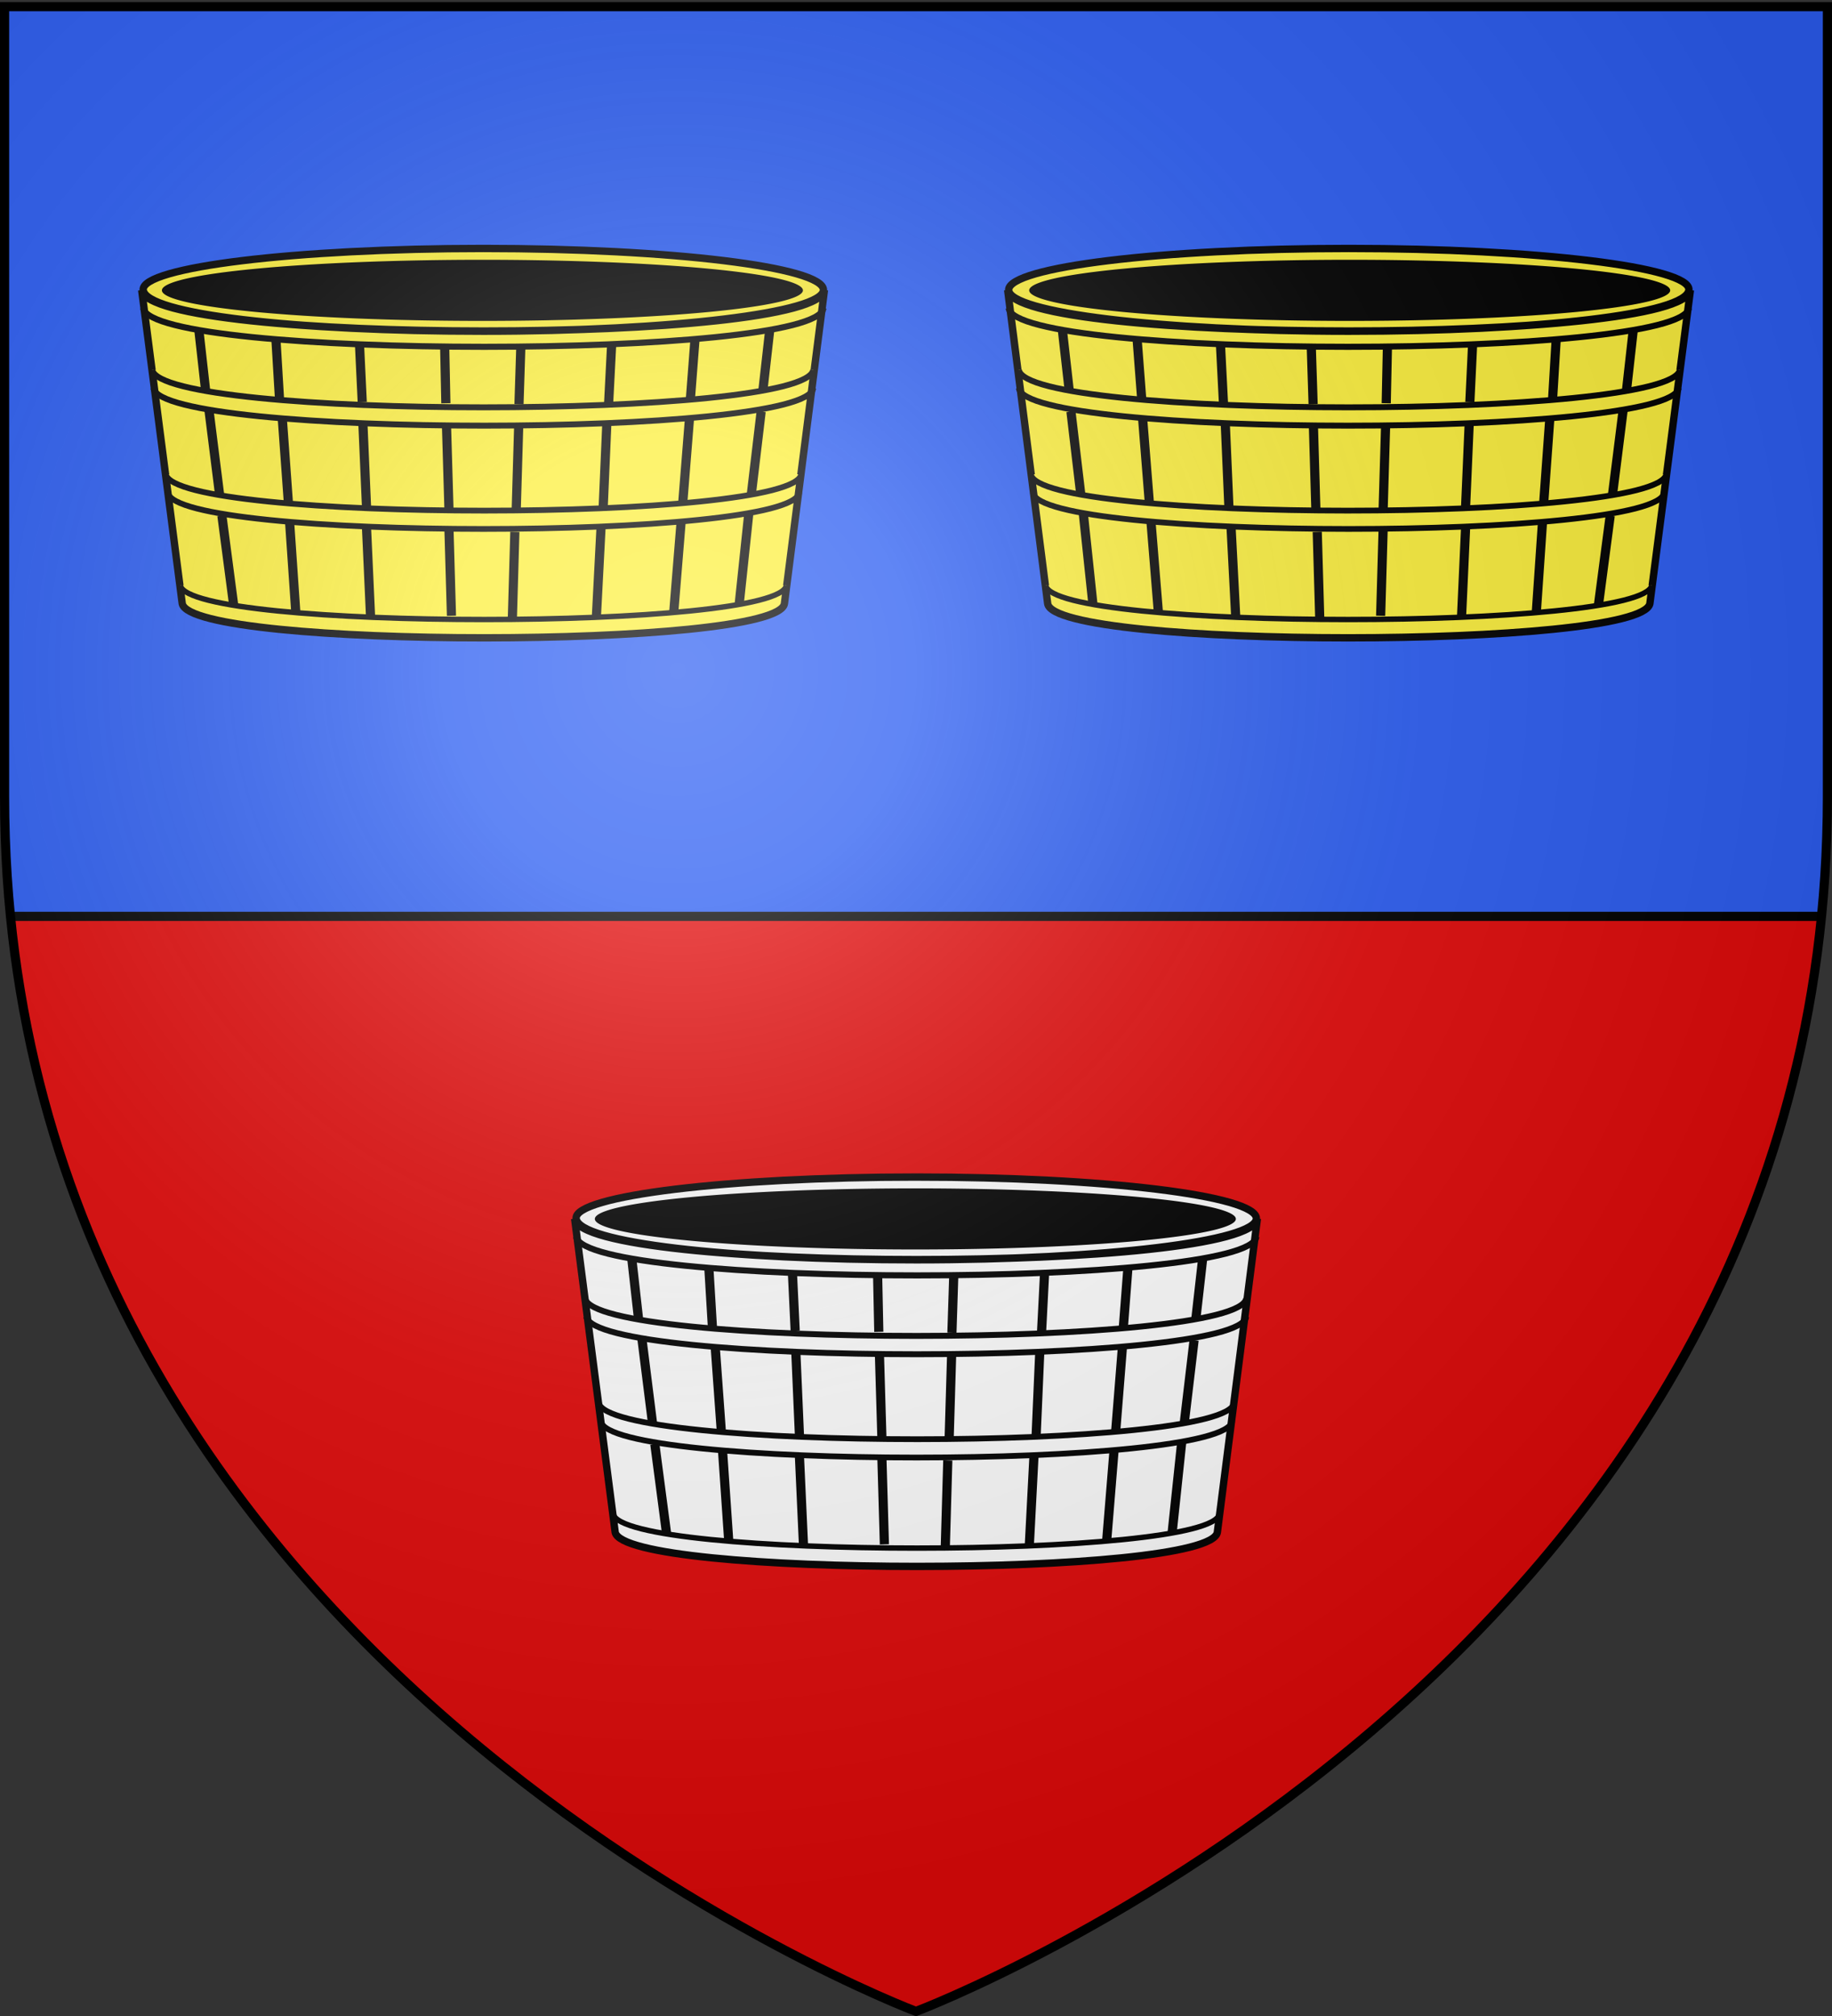 <svg xmlns="http://www.w3.org/2000/svg" xmlns:xlink="http://www.w3.org/1999/xlink" width="600" height="660" version="1.0"><rect width="100%" height="100%" fill="#333333" stroke="none"/><defs><radialGradient xlink:href="#a" id="c" cx="221.445" cy="226.331" r="300" fx="221.445" fy="226.331" gradientTransform="matrix(1.353 0 0 1.349 -77.63 -85.747)" gradientUnits="userSpaceOnUse"/><linearGradient id="a"><stop offset="0" style="stop-color:#fff;stop-opacity:.314"/><stop offset=".19" style="stop-color:#fff;stop-opacity:.251"/><stop offset=".6" style="stop-color:#6b6b6b;stop-opacity:.125"/><stop offset="1" style="stop-color:#000;stop-opacity:.125"/></linearGradient></defs><path d="M300 658.5s298.5-112.32 298.5-397.772V2.176H1.5v258.552C1.5 546.18 300 658.5 300 658.5" style="fill:#e20909;fill-opacity:1;fill-rule:evenodd;stroke:none;stroke-width:1px;stroke-linecap:butt;stroke-linejoin:miter;stroke-opacity:1"/><path d="M1.5 2.188v258.53c0 13.47.671 26.577 1.938 39.282h593.125a396 396 0 0 0 1.937-39.281V2.188z" style="opacity:1;fill:#2b5df2;fill-opacity:1;stroke:none;stroke-width:3;stroke-miterlimit:4;stroke-dasharray:none;stroke-opacity:1"/><path d="M3.289 298.5h593.322v3H3.289z" style="opacity:1;fill:#000;fill-opacity:1;stroke:none;stroke-width:3;stroke-miterlimit:4;stroke-dasharray:none;stroke-opacity:1"/><path d="M983.594 385.344c-61.49 0-112.04 6.118-111.375 13.562.715 8.01 49.885 13.531 111.375 13.531S1095 406.38 1095 398.908c0-7.475-49.917-13.563-111.406-13.563zM885 501.625c1.492 7.462 50.24 11.19 98.894 11.187 48.654-.002 97.213-3.733 98.325-11.187l13.112-102.68c-2.324 17.936-220.875 17.87-223.61.03z" style="opacity:1;fill:#fff;fill-opacity:1;stroke:#000;stroke-width:2.415;stroke-miterlimit:4;stroke-opacity:1" transform="translate(-683.524)"/><path d="M1088.527 348.07a104.55 9.896 0 1 1-209.1 0 104.55 9.896 0 1 1 209.1 0" style="opacity:1;fill:#000;fill-opacity:1;stroke:none;stroke-width:2;stroke-miterlimit:4;stroke-dasharray:none;stroke-opacity:1" transform="matrix(1.004 0 0 1.011 -688.127 47.156)"/><path d="M872.219 404.906c3.37 16.858 220.269 16.84 222.781 0" style="opacity:1;fill:none;fill-opacity:1;stroke:#000;stroke-width:2;stroke-miterlimit:4;stroke-dasharray:none;stroke-opacity:1" transform="translate(-683.524)"/><path d="M875.174 425.096c3.27 16.352 214.047 16.335 216.484 0" style="opacity:1;fill:none;fill-opacity:1;stroke:#000;stroke-width:1.94;stroke-miterlimit:4;stroke-dasharray:none;stroke-opacity:1" transform="translate(-683.524)"/><path d="M875.56 431.096c3.27 16.352 213.661 16.335 216.098 0" style="opacity:1;fill:none;fill-opacity:1;stroke:#000;stroke-width:1.94;stroke-miterlimit:4;stroke-dasharray:none;stroke-opacity:1" transform="translate(-683.524)"/><path d="M879.638 459.28c3.171 15.86 205.707 15.845 208.071 0" style="opacity:1;fill:none;fill-opacity:1;stroke:#000;stroke-width:1.882;stroke-miterlimit:4;stroke-dasharray:none;stroke-opacity:1" transform="translate(-683.524)"/><path d="M880.282 465.28c2.463 15.86 204.42 15.845 206.784 0" style="opacity:1;fill:none;fill-opacity:1;stroke:#000;stroke-width:1.882;stroke-miterlimit:4;stroke-dasharray:none;stroke-opacity:1" transform="translate(-683.524)"/><path d="M884.353 495.631c2.984 14.924 196.289 14.909 198.513 0" style="opacity:1;fill:none;fill-opacity:1;stroke:#000;stroke-width:1.771;stroke-miterlimit:4;stroke-dasharray:none;stroke-opacity:1" transform="translate(-683.524)"/><path d="m1077.401 412.14-2.206 19.48M1052.921 415.2l-1.506 19.58M1025.66 416.312l-1.006 19.581M995.894 417.425l-.605 18.88M970.946 417.137l.396 18.88M943.059 416.868l.896 18.78M915.677 415.033l1.197 19.881M890.463 412.262l2.197 19.58M893.666 437.587l3.6 28.59M917.78 441.16l1.997 27.589M917.78 441.16l1.997 27.589M944.16 442.495l1.197 27.589M897.99 472.845l3.9 29.592M920.182 475.194l1.993 29.024M945.361 477.03l1.314 28.857M971.547 443.363l.796 26.99M972.348 476.998l.824 28.6M993.936 478.12l-.824 28.601M995.176 444.03l-.797 26.989M1024.058 442.639l-1.206 27.69M1022.156 476.774l-1.504 28.835M1051.12 441.126l-2.207 27.59M1048.417 474.46l-2.45 30.036M1074.598 438.766l-3.207 26.99M1070.594 471.7l-3.207 30.292" style="opacity:1;fill:none;fill-opacity:1;stroke:#000;stroke-width:3;stroke-miterlimit:4;stroke-dasharray:none;stroke-opacity:1" transform="translate(-683.524)"/><g id="b"><path d="M300.07 71.344c-61.49 0-112.04 6.118-111.375 13.562.715 8.01 49.885 13.531 111.375 13.531s111.406-6.057 111.406-13.53c0-7.475-49.917-13.563-111.406-13.563zm-98.594 116.281c1.492 7.462 50.24 11.19 98.894 11.187 48.654-.002 97.213-3.733 98.325-11.187l13.112-102.68c-2.324 17.936-220.875 17.87-223.61.03z" style="fill:#fcef3c;fill-opacity:1;stroke:#000;stroke-width:2.415;stroke-miterlimit:4;stroke-opacity:1" transform="translate(-141.79 10)"/><path d="M1088.527 348.07a104.55 9.896 0 1 1-209.1 0 104.55 9.896 0 1 1 209.1 0" style="fill:#000;fill-opacity:1;stroke:none;stroke-width:2;stroke-miterlimit:4;stroke-dasharray:none;stroke-opacity:1" transform="matrix(1.004 0 0 1.011 -829.917 -256.844)"/><path d="M188.695 90.906c3.37 16.858 220.269 16.84 222.781 0" style="fill:none;fill-opacity:1;stroke:#000;stroke-width:2;stroke-miterlimit:4;stroke-dasharray:none;stroke-opacity:1" transform="translate(-141.79 10)"/><path d="M191.65 111.096c3.27 16.352 214.047 16.335 216.484 0" style="fill:#fcef3c;fill-opacity:1;stroke:#000;stroke-width:1.94;stroke-miterlimit:4;stroke-dasharray:none;stroke-opacity:1" transform="translate(-141.79 10)"/><path d="M192.036 117.096c3.27 16.352 213.661 16.335 216.098 0" style="fill:none;fill-opacity:1;stroke:#000;stroke-width:1.94;stroke-miterlimit:4;stroke-dasharray:none;stroke-opacity:1" transform="translate(-141.79 10)"/><path d="M196.114 145.28c3.171 15.86 205.707 15.845 208.071 0" style="fill:#fcef3c;fill-opacity:1;stroke:#000;stroke-width:1.882;stroke-miterlimit:4;stroke-dasharray:none;stroke-opacity:1" transform="translate(-141.79 10)"/><path d="M196.757 151.28c2.464 15.86 204.421 15.845 206.785 0" style="fill:none;fill-opacity:1;stroke:#000;stroke-width:1.882;stroke-miterlimit:4;stroke-dasharray:none;stroke-opacity:1" transform="translate(-141.79 10)"/><path d="M200.829 181.631c2.984 14.924 196.289 14.909 198.513 0" style="fill:#fcef3c;fill-opacity:1;stroke:#000;stroke-width:1.771;stroke-miterlimit:4;stroke-dasharray:none;stroke-opacity:1" transform="translate(-141.79 10)"/><path d="m393.877 98.14-2.206 19.48M369.397 101.2l-1.506 19.58M342.135 102.312l-1.005 19.581M312.37 103.425l-.605 18.88M287.422 103.137l.396 18.88M259.535 102.868l.896 18.78M232.153 101.033l1.197 19.881M206.939 98.262l2.197 19.58M210.142 123.587l3.6 28.59M234.255 127.16l1.998 27.589M234.255 127.16l1.998 27.589M260.636 128.495l1.197 27.589M214.467 158.845l3.9 29.592M236.658 161.194l1.993 29.024M261.837 163.03l1.314 28.857M288.023 129.363l.796 26.99M288.824 162.998l.824 28.6M310.412 164.12l-.824 28.601M311.652 130.03l-.797 26.989M340.534 128.639l-1.206 27.69M338.632 162.774l-1.504 28.835M367.595 127.126l-2.206 27.59M364.893 160.46l-2.45 30.036M391.074 124.766l-3.207 26.99M387.07 157.7l-3.207 30.292" style="fill:#fcef3c;fill-opacity:1;stroke:#000;stroke-width:3;stroke-miterlimit:4;stroke-dasharray:none;stroke-opacity:1" transform="translate(-141.79 10)"/></g><use xlink:href="#b" width="600" height="660" transform="matrix(-1 0 0 1 600.034 0)"/><path d="M300 658.5s298.5-112.32 298.5-397.772V2.176H1.5v258.552C1.5 546.18 300 658.5 300 658.5" style="opacity:1;fill:url(#c);fill-opacity:1;fill-rule:evenodd;stroke:none;stroke-width:1px;stroke-linecap:butt;stroke-linejoin:miter;stroke-opacity:1"/><path d="M300 658.5S1.5 546.18 1.5 260.728V2.176h597v258.552C598.5 546.18 300 658.5 300 658.5z" style="opacity:1;fill:none;fill-opacity:1;fill-rule:evenodd;stroke:#000;stroke-width:3;stroke-linecap:butt;stroke-linejoin:miter;stroke-miterlimit:4;stroke-dasharray:none;stroke-opacity:1"/></svg>